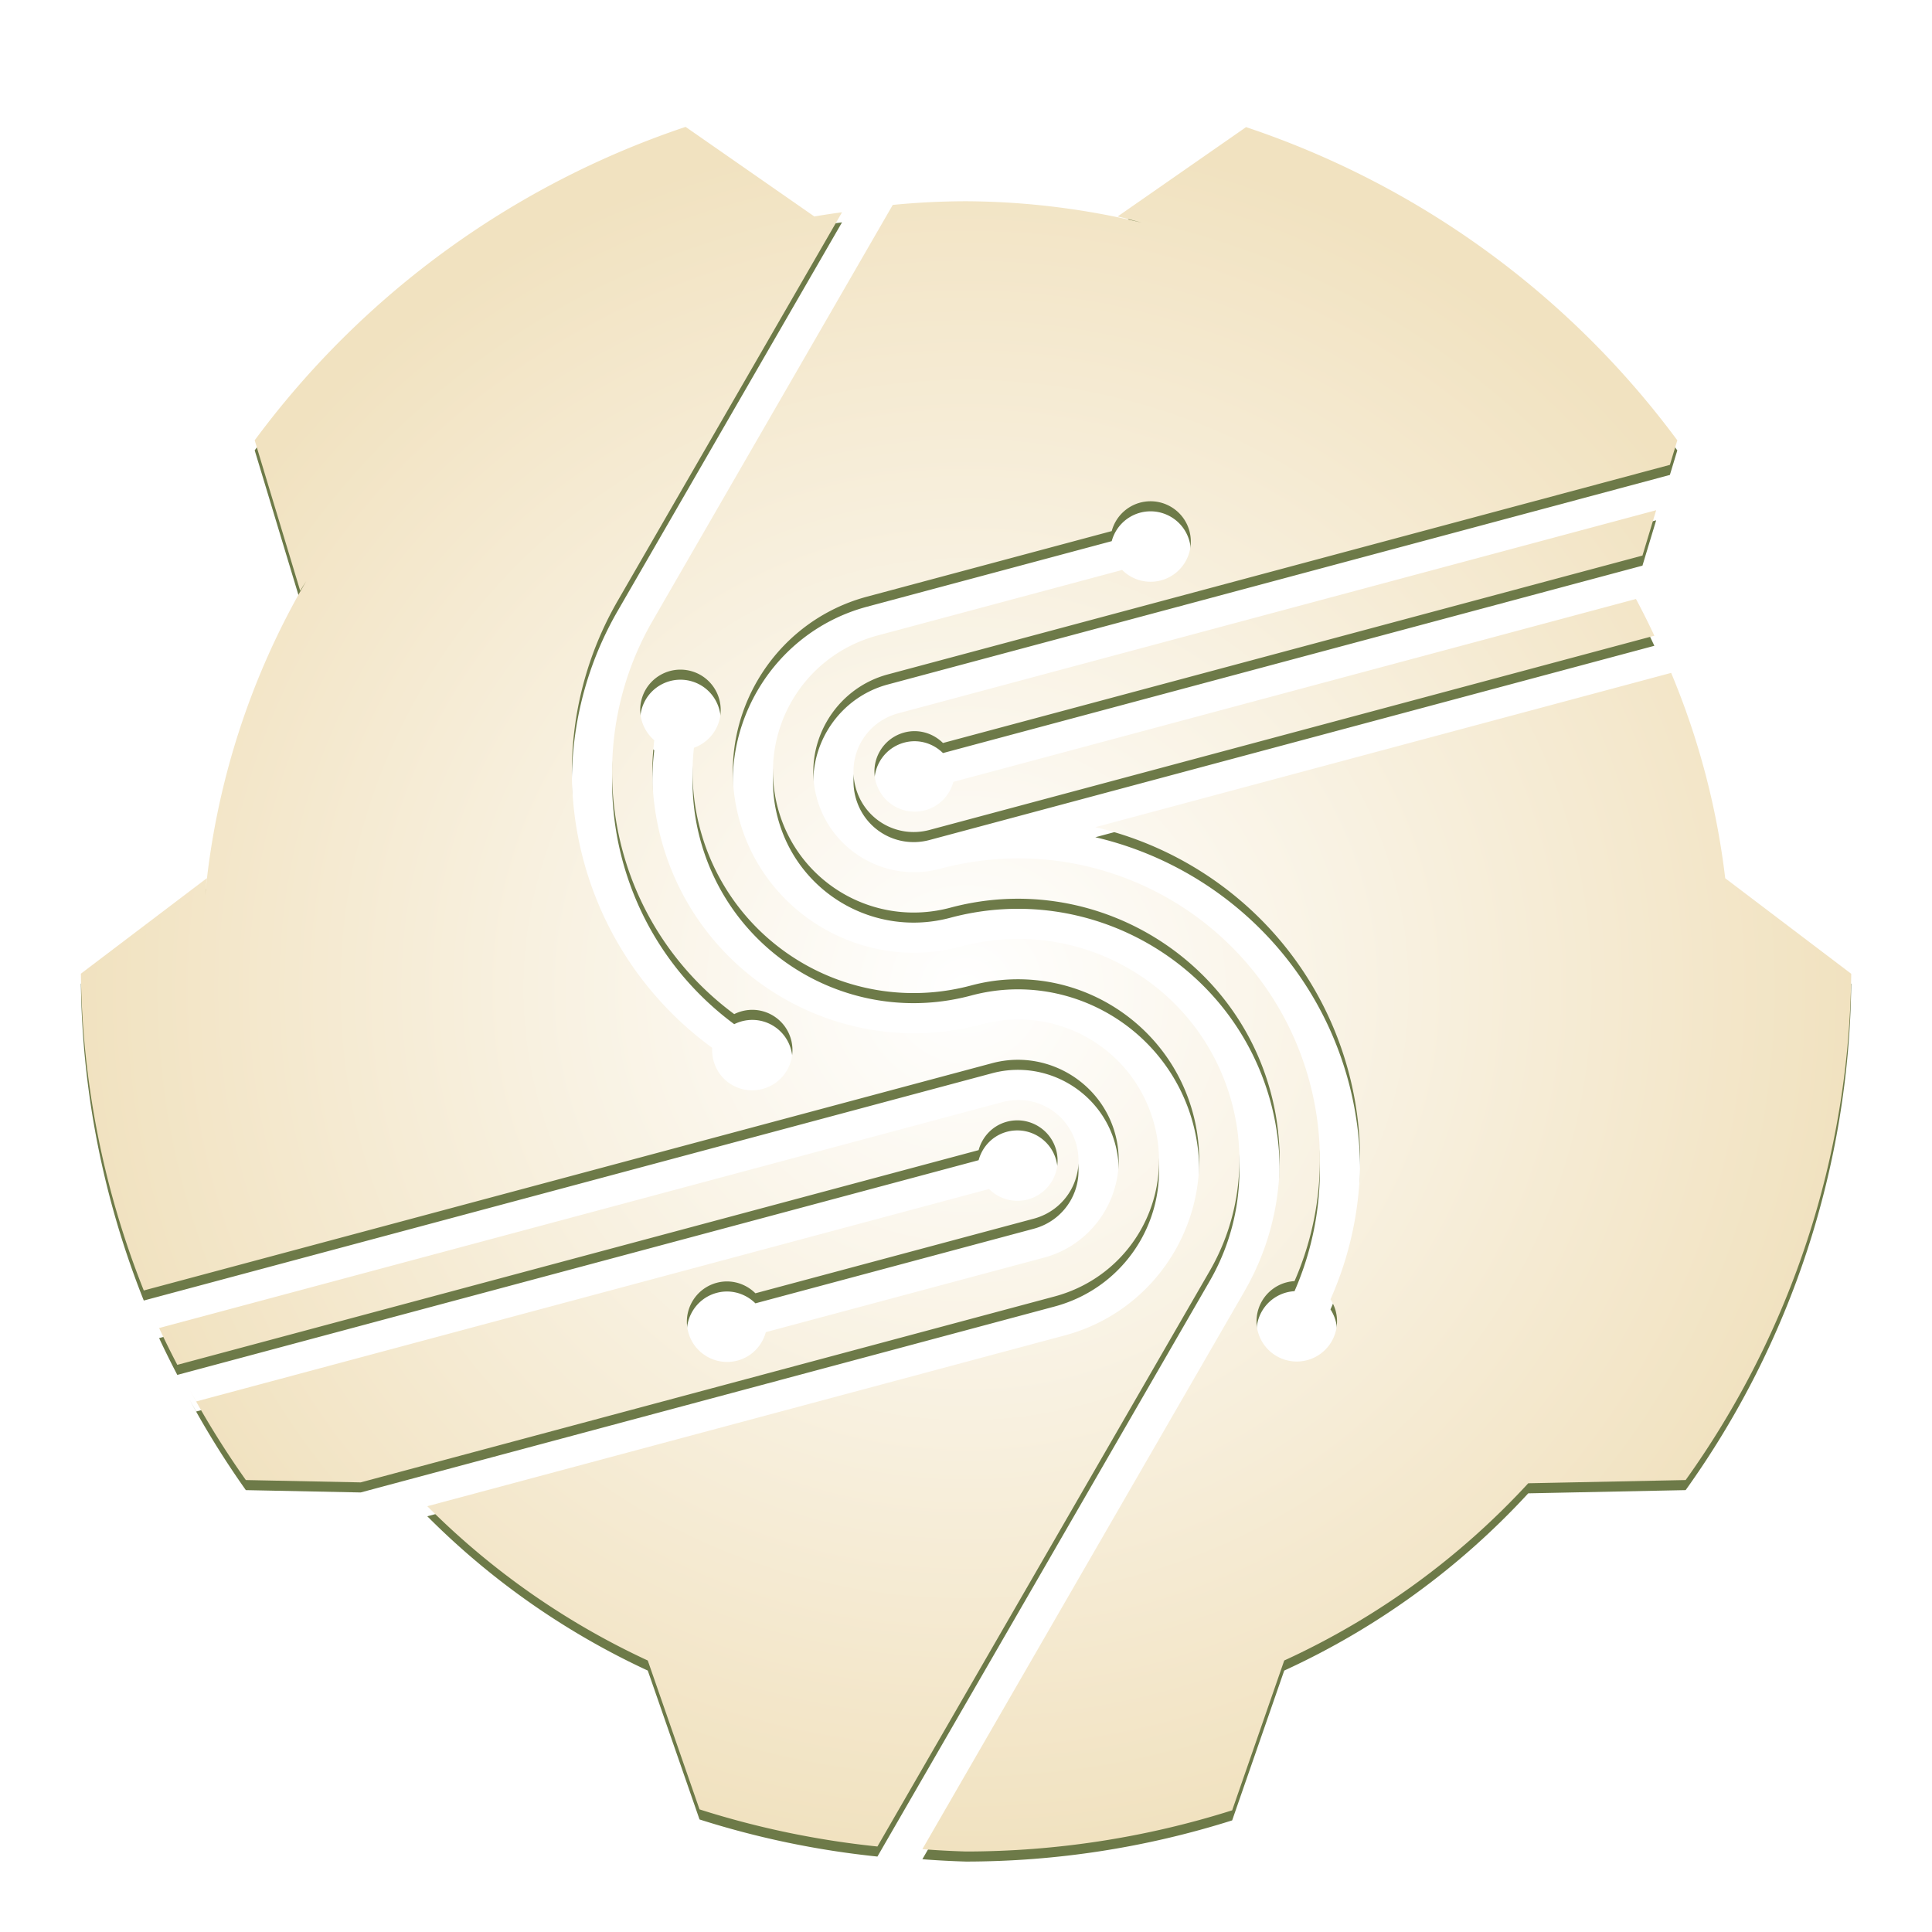<?xml version="1.0" encoding="UTF-8" standalone="no"?>
<svg
   xmlns:dc="http://purl.org/dc/elements/1.1/"
   xmlns:cc="http://creativecommons.org/ns#"
   xmlns:rdf="http://www.w3.org/1999/02/22-rdf-syntax-ns#"
   xmlns:svg="http://www.w3.org/2000/svg"
   xmlns="http://www.w3.org/2000/svg"
   xmlns:xlink="http://www.w3.org/1999/xlink"
   xmlns:sodipodi="http://sodipodi.sourceforge.net/DTD/sodipodi-0.dtd"
   xmlns:inkscape="http://www.inkscape.org/namespaces/inkscape"
   inkscape:export-ydpi="744"
   inkscape:export-xdpi="744"
   inkscape:export-filename="/Users/yunhaohu/Documents/OPTEQO/Stemania/STEAMANIA_logo_white.png"
   sodipodi:docname="hero_logo.svg"
   inkscape:version="1.0.1 (c497b03c, 2020-09-10)"
   id="svg883"
   version="1.1"
   viewBox="0 0 192 192"
   height="192"
   width="192">
  <sodipodi:namedview
     inkscape:snap-object-midpoints="true"
     showguides="false"
     inkscape:snap-midpoints="true"
     inkscape:object-nodes="true"
     inkscape:snap-grids="true"
     inkscape:snap-center="true"
     inkscape:window-maximized="0"
     inkscape:window-y="25"
     inkscape:window-x="0"
     inkscape:window-height="847"
     inkscape:window-width="1786"
     units="px"
     showgrid="true"
     inkscape:current-layer="layer2"
     inkscape:document-units="px"
     inkscape:cy="91.135135"
     inkscape:cx="88.216216"
     inkscape:zoom="3.0833333"
     inkscape:pageshadow="2"
     inkscape:pageopacity="0.0"
     borderopacity="1.0"
     bordercolor="#666666"
     pagecolor="#ffffff"
     id="base"
     inkscape:document-rotation="0">
    <inkscape:grid
       empspacing="4"
       id="grid885"
       type="xygrid" />
  </sodipodi:namedview>
  <defs
     id="defs877">
    <linearGradient
       id="linearGradient1182"
       inkscape:collect="always">
      <stop
         id="stop1178"
         offset="0"
         style="stop-color:#ffffff;stop-opacity:1" />
      <stop
         id="stop1180"
         offset="1"
         style="stop-color:#f1e2c0;stop-opacity:1" />
    </linearGradient>
    <marker
       inkscape:isstock="true"
       style="overflow:visible"
       id="marker9079"
       refX="0.0"
       refY="0.0"
       orient="auto"
       inkscape:stockid="DotS">
      <path
         transform="scale(0.2) translate(7.4, 1)"
         style="fill-rule:evenodd;stroke:#000000;stroke-width:1pt;stroke-opacity:1;fill:#000000;fill-opacity:1"
         d="M -2.5,-1.0 C -2.5,1.76 -4.74,4.0 -7.5,4.0 C -10.26,4.0 -12.5,1.76 -12.5,-1.0 C -12.5,-3.76 -10.26,-6.0 -7.5,-6.0 C -4.74,-6.0 -2.5,-3.76 -2.5,-1.0 z "
         id="path9077" />
    </marker>
    <marker
       inkscape:isstock="true"
       style="overflow:visible"
       id="marker8236"
       refX="0.0"
       refY="0.0"
       orient="auto"
       inkscape:stockid="DotS">
      <path
         transform="scale(0.2) translate(7.4, 1)"
         style="fill-rule:evenodd;stroke:#000000;stroke-width:1pt;stroke-opacity:1;fill:#000000;fill-opacity:1"
         d="M -2.5,-1.0 C -2.5,1.76 -4.74,4.0 -7.5,4.0 C -10.26,4.0 -12.5,1.76 -12.5,-1.0 C -12.5,-3.76 -10.26,-6.0 -7.5,-6.0 C -4.74,-6.0 -2.5,-3.76 -2.5,-1.0 z "
         id="path8234" />
    </marker>
    <marker
       inkscape:isstock="true"
       style="overflow:visible"
       id="marker8060"
       refX="0.0"
       refY="0.0"
       orient="auto"
       inkscape:stockid="DotS">
      <path
         transform="scale(0.2) translate(7.4, 1)"
         style="fill-rule:evenodd;stroke:#000000;stroke-width:1pt;stroke-opacity:1;fill:#000000;fill-opacity:1"
         d="M -2.5,-1.0 C -2.5,1.76 -4.74,4.0 -7.5,4.0 C -10.26,4.0 -12.5,1.76 -12.5,-1.0 C -12.5,-3.76 -10.26,-6.0 -7.5,-6.0 C -4.74,-6.0 -2.5,-3.76 -2.5,-1.0 z "
         id="path8058" />
    </marker>
    <marker
       inkscape:isstock="true"
       style="overflow:visible"
       id="marker7364"
       refX="0.0"
       refY="0.0"
       orient="auto"
       inkscape:stockid="DotS">
      <path
         transform="scale(0.2) translate(7.4, 1)"
         style="fill-rule:evenodd;stroke:#000000;stroke-width:1pt;stroke-opacity:1;fill:#000000;fill-opacity:1"
         d="M -2.5,-1.0 C -2.5,1.76 -4.74,4.0 -7.5,4.0 C -10.26,4.0 -12.5,1.76 -12.5,-1.0 C -12.5,-3.76 -10.26,-6.0 -7.5,-6.0 C -4.74,-6.0 -2.5,-3.76 -2.5,-1.0 z "
         id="path7362" />
    </marker>
    <marker
       inkscape:isstock="true"
       style="overflow:visible"
       id="marker7188"
       refX="0.0"
       refY="0.0"
       orient="auto"
       inkscape:stockid="DotS">
      <path
         transform="scale(0.2) translate(7.4, 1)"
         style="fill-rule:evenodd;stroke:#000000;stroke-width:1pt;stroke-opacity:1;fill:#000000;fill-opacity:1"
         d="M -2.5,-1.0 C -2.5,1.76 -4.74,4.0 -7.5,4.0 C -10.26,4.0 -12.5,1.76 -12.5,-1.0 C -12.5,-3.76 -10.26,-6.0 -7.5,-6.0 C -4.74,-6.0 -2.5,-3.76 -2.5,-1.0 z "
         id="path7186" />
    </marker>
    <marker
       inkscape:isstock="true"
       style="overflow:visible"
       id="marker6008"
       refX="0.0"
       refY="0.0"
       orient="auto"
       inkscape:stockid="DotS">
      <path
         transform="scale(0.2) translate(7.4, 1)"
         style="fill-rule:evenodd;stroke:#000000;stroke-width:1pt;stroke-opacity:1;fill:#000000;fill-opacity:1"
         d="M -2.5,-1.0 C -2.5,1.76 -4.74,4.0 -7.5,4.0 C -10.26,4.0 -12.5,1.76 -12.5,-1.0 C -12.5,-3.76 -10.26,-6.0 -7.5,-6.0 C -4.74,-6.0 -2.5,-3.76 -2.5,-1.0 z "
         id="path6006" />
    </marker>
    <marker
       inkscape:stockid="DotS"
       orient="auto"
       refY="0.0"
       refX="0.0"
       id="marker2341"
       style="overflow:visible"
       inkscape:isstock="true">
      <path
         id="path2339"
         d="M -2.5,-1.0 C -2.5,1.76 -4.74,4.0 -7.5,4.0 C -10.26,4.0 -12.5,1.76 -12.5,-1.0 C -12.5,-3.76 -10.26,-6.0 -7.5,-6.0 C -4.74,-6.0 -2.5,-3.76 -2.5,-1.0 z "
         style="fill-rule:evenodd;stroke:#000000;stroke-width:1pt;stroke-opacity:1;fill:#000000;fill-opacity:1"
         transform="scale(0.2) translate(7.4, 1)" />
    </marker>
    <marker
       inkscape:isstock="true"
       style="overflow:visible"
       id="marker1661"
       refX="0.0"
       refY="0.0"
       orient="auto"
       inkscape:stockid="DotS">
      <path
         transform="scale(0.2) translate(7.4, 1)"
         style="fill-rule:evenodd;stroke:#000000;stroke-width:1pt;stroke-opacity:1;fill:#000000;fill-opacity:1"
         d="M -2.5,-1.0 C -2.5,1.76 -4.74,4.0 -7.5,4.0 C -10.26,4.0 -12.5,1.76 -12.5,-1.0 C -12.5,-3.76 -10.26,-6.0 -7.5,-6.0 C -4.74,-6.0 -2.5,-3.76 -2.5,-1.0 z "
         id="path1659" />
    </marker>
    <marker
       inkscape:isstock="true"
       style="overflow:visible"
       id="marker1458"
       refX="0.0"
       refY="0.0"
       orient="auto"
       inkscape:stockid="DotS">
      <path
         transform="scale(0.2) translate(7.4, 1)"
         style="fill-rule:evenodd;stroke:#000000;stroke-width:1pt;stroke-opacity:1;fill:#000000;fill-opacity:1"
         d="M -2.5,-1.0 C -2.5,1.76 -4.74,4.0 -7.5,4.0 C -10.26,4.0 -12.5,1.76 -12.5,-1.0 C -12.5,-3.76 -10.26,-6.0 -7.5,-6.0 C -4.74,-6.0 -2.5,-3.76 -2.5,-1.0 z "
         id="path1456" />
    </marker>
    <marker
       inkscape:isstock="true"
       style="overflow:visible"
       id="marker1276"
       refX="0.0"
       refY="0.0"
       orient="auto"
       inkscape:stockid="DotS">
      <path
         transform="scale(0.2) translate(7.4, 1)"
         style="fill-rule:evenodd;stroke:#000000;stroke-width:1pt;stroke-opacity:1;fill:#000000;fill-opacity:1"
         d="M -2.5,-1.0 C -2.5,1.76 -4.74,4.0 -7.5,4.0 C -10.26,4.0 -12.5,1.76 -12.5,-1.0 C -12.5,-3.76 -10.26,-6.0 -7.5,-6.0 C -4.74,-6.0 -2.5,-3.76 -2.5,-1.0 z "
         id="path1080" />
    </marker>
    <marker
       inkscape:stockid="DotS"
       orient="auto"
       refY="0.0"
       refX="0.0"
       id="marker3244"
       style="overflow:visible"
       inkscape:isstock="true">
      <path
         id="path3242"
         d="M -2.5,-1.0 C -2.5,1.76 -4.74,4.0 -7.5,4.0 C -10.26,4.0 -12.5,1.76 -12.5,-1.0 C -12.5,-3.76 -10.26,-6.0 -7.5,-6.0 C -4.74,-6.0 -2.5,-3.76 -2.5,-1.0 z "
         style="fill-rule:evenodd;stroke:#000000;stroke-width:1pt;stroke-opacity:1;fill:#000000;fill-opacity:1"
         transform="scale(0.2) translate(7.4, 1)" />
    </marker>
    <marker
       inkscape:isstock="true"
       style="overflow:visible"
       id="marker1892"
       refX="0.0"
       refY="0.0"
       orient="auto"
       inkscape:stockid="DotS">
      <path
         transform="scale(0.2) translate(7.4, 1)"
         style="fill-rule:evenodd;stroke:#000000;stroke-width:1pt;stroke-opacity:1;fill:#000000;fill-opacity:1"
         d="M -2.5,-1.0 C -2.5,1.76 -4.74,4.0 -7.5,4.0 C -10.26,4.0 -12.5,1.76 -12.5,-1.0 C -12.5,-3.76 -10.26,-6.0 -7.5,-6.0 C -4.74,-6.0 -2.5,-3.76 -2.5,-1.0 z "
         id="path1890" />
    </marker>
    <marker
       inkscape:isstock="true"
       style="overflow:visible"
       id="marker1884"
       refX="0.0"
       refY="0.0"
       orient="auto"
       inkscape:stockid="DotS">
      <path
         transform="scale(0.2) translate(7.4, 1)"
         style="fill-rule:evenodd;stroke:#000000;stroke-width:1pt;stroke-opacity:1;fill:#000000;fill-opacity:1"
         d="M -2.5,-1.0 C -2.5,1.76 -4.74,4.0 -7.5,4.0 C -10.26,4.0 -12.5,1.76 -12.5,-1.0 C -12.5,-3.76 -10.26,-6.0 -7.5,-6.0 C -4.74,-6.0 -2.5,-3.76 -2.5,-1.0 z "
         id="path1882" />
    </marker>
    <marker
       inkscape:stockid="DotS"
       orient="auto"
       refY="0.0"
       refX="0.0"
       id="marker1869"
       style="overflow:visible"
       inkscape:isstock="true">
      <path
         id="path1867"
         d="M -2.5,-1.0 C -2.5,1.76 -4.74,4.0 -7.5,4.0 C -10.26,4.0 -12.5,1.76 -12.5,-1.0 C -12.5,-3.76 -10.26,-6.0 -7.5,-6.0 C -4.74,-6.0 -2.5,-3.76 -2.5,-1.0 z "
         style="fill-rule:evenodd;stroke:#000000;stroke-width:1pt;stroke-opacity:1;fill:#000000;fill-opacity:1"
         transform="scale(0.2) translate(7.4, 1)" />
    </marker>
    <marker
       inkscape:stockid="DotS"
       orient="auto"
       refY="0.0"
       refX="0.0"
       id="marker1865"
       style="overflow:visible"
       inkscape:isstock="true">
      <path
         id="path1863"
         d="M -2.5,-1.0 C -2.5,1.76 -4.74,4.0 -7.5,4.0 C -10.26,4.0 -12.5,1.76 -12.5,-1.0 C -12.5,-3.76 -10.26,-6.0 -7.5,-6.0 C -4.74,-6.0 -2.5,-3.76 -2.5,-1.0 z "
         style="fill-rule:evenodd;stroke:#000000;stroke-width:1pt;stroke-opacity:1;fill:#000000;fill-opacity:1"
         transform="scale(0.2) translate(7.4, 1)" />
    </marker>
    <marker
       inkscape:stockid="DotS"
       orient="auto"
       refY="0.0"
       refX="0.0"
       id="marker1861"
       style="overflow:visible"
       inkscape:isstock="true">
      <path
         id="path1859"
         d="M -2.5,-1.0 C -2.5,1.76 -4.74,4.0 -7.5,4.0 C -10.26,4.0 -12.5,1.76 -12.5,-1.0 C -12.5,-3.76 -10.26,-6.0 -7.5,-6.0 C -4.74,-6.0 -2.5,-3.76 -2.5,-1.0 z "
         style="fill-rule:evenodd;stroke:#000000;stroke-width:1pt;stroke-opacity:1;fill:#000000;fill-opacity:1"
         transform="scale(0.2) translate(7.4, 1)" />
    </marker>
    <marker
       inkscape:stockid="DotS"
       orient="auto"
       refY="0.0"
       refX="0.0"
       id="marker1857"
       style="overflow:visible"
       inkscape:isstock="true">
      <path
         id="path1855"
         d="M -2.5,-1.0 C -2.5,1.76 -4.74,4.0 -7.5,4.0 C -10.26,4.0 -12.5,1.76 -12.5,-1.0 C -12.5,-3.76 -10.26,-6.0 -7.5,-6.0 C -4.74,-6.0 -2.5,-3.76 -2.5,-1.0 z "
         style="fill-rule:evenodd;stroke:#000000;stroke-width:1pt;stroke-opacity:1;fill:#000000;fill-opacity:1"
         transform="scale(0.2) translate(7.4, 1)" />
    </marker>
    <marker
       inkscape:stockid="DotS"
       orient="auto"
       refY="0.0"
       refX="0.0"
       id="marker1850"
       style="overflow:visible"
       inkscape:isstock="true">
      <path
         id="path1848"
         d="M -2.5,-1.0 C -2.5,1.76 -4.74,4.0 -7.5,4.0 C -10.26,4.0 -12.5,1.76 -12.5,-1.0 C -12.5,-3.76 -10.26,-6.0 -7.5,-6.0 C -4.74,-6.0 -2.5,-3.76 -2.5,-1.0 z "
         style="fill-rule:evenodd;stroke:#000000;stroke-width:1pt;stroke-opacity:1;fill:#000000;fill-opacity:1"
         transform="scale(0.2) translate(7.4, 1)" />
    </marker>
    <marker
       inkscape:stockid="DotS"
       orient="auto"
       refY="0.0"
       refX="0.0"
       id="marker1846"
       style="overflow:visible"
       inkscape:isstock="true">
      <path
         id="path1844"
         d="M -2.5,-1.0 C -2.5,1.76 -4.74,4.0 -7.5,4.0 C -10.26,4.0 -12.5,1.76 -12.5,-1.0 C -12.5,-3.76 -10.26,-6.0 -7.5,-6.0 C -4.74,-6.0 -2.5,-3.76 -2.5,-1.0 z "
         style="fill-rule:evenodd;stroke:#000000;stroke-width:1pt;stroke-opacity:1;fill:#000000;fill-opacity:1"
         transform="scale(0.2) translate(7.4, 1)" />
    </marker>
    <marker
       inkscape:isstock="true"
       style="overflow:visible"
       id="marker1840"
       refX="0.0"
       refY="0.0"
       orient="auto"
       inkscape:stockid="DotS">
      <path
         transform="scale(0.2) translate(7.4, 1)"
         style="fill-rule:evenodd;stroke:#000000;stroke-width:1pt;stroke-opacity:1;fill:#000000;fill-opacity:1"
         d="M -2.5,-1.0 C -2.5,1.76 -4.74,4.0 -7.5,4.0 C -10.26,4.0 -12.5,1.76 -12.5,-1.0 C -12.5,-3.76 -10.26,-6.0 -7.5,-6.0 C -4.74,-6.0 -2.5,-3.76 -2.5,-1.0 z "
         id="path1838" />
    </marker>
    <marker
       inkscape:isstock="true"
       style="overflow:visible"
       id="marker1836"
       refX="0.0"
       refY="0.0"
       orient="auto"
       inkscape:stockid="DotS">
      <path
         transform="scale(0.2) translate(7.4, 1)"
         style="fill-rule:evenodd;stroke:#000000;stroke-width:1pt;stroke-opacity:1;fill:#000000;fill-opacity:1"
         d="M -2.5,-1.0 C -2.5,1.76 -4.74,4.0 -7.5,4.0 C -10.26,4.0 -12.5,1.76 -12.5,-1.0 C -12.5,-3.76 -10.26,-6.0 -7.5,-6.0 C -4.74,-6.0 -2.5,-3.76 -2.5,-1.0 z "
         id="path1834" />
    </marker>
    <marker
       inkscape:isstock="true"
       style="overflow:visible"
       id="marker1832"
       refX="0.0"
       refY="0.0"
       orient="auto"
       inkscape:stockid="DotS">
      <path
         transform="scale(0.2) translate(7.4, 1)"
         style="fill-rule:evenodd;stroke:#000000;stroke-width:1pt;stroke-opacity:1;fill:#000000;fill-opacity:1"
         d="M -2.5,-1.0 C -2.5,1.76 -4.74,4.0 -7.5,4.0 C -10.26,4.0 -12.5,1.76 -12.5,-1.0 C -12.5,-3.76 -10.26,-6.0 -7.5,-6.0 C -4.74,-6.0 -2.5,-3.76 -2.5,-1.0 z "
         id="path1830" />
    </marker>
    <marker
       inkscape:isstock="true"
       style="overflow:visible"
       id="marker1828"
       refX="0.0"
       refY="0.0"
       orient="auto"
       inkscape:stockid="DotS">
      <path
         transform="scale(0.2) translate(7.4, 1)"
         style="fill-rule:evenodd;stroke:#000000;stroke-width:1pt;stroke-opacity:1;fill:#000000;fill-opacity:1"
         d="M -2.5,-1.0 C -2.5,1.76 -4.74,4.0 -7.5,4.0 C -10.26,4.0 -12.5,1.76 -12.5,-1.0 C -12.5,-3.76 -10.26,-6.0 -7.5,-6.0 C -4.74,-6.0 -2.5,-3.76 -2.5,-1.0 z "
         id="path1826" />
    </marker>
    <marker
       inkscape:isstock="true"
       style="overflow:visible"
       id="marker1824"
       refX="0.0"
       refY="0.0"
       orient="auto"
       inkscape:stockid="DotS">
      <path
         transform="scale(0.2) translate(7.4, 1)"
         style="fill-rule:evenodd;stroke:#000000;stroke-width:1pt;stroke-opacity:1;fill:#000000;fill-opacity:1"
         d="M -2.5,-1.0 C -2.5,1.76 -4.74,4.0 -7.5,4.0 C -10.26,4.0 -12.5,1.76 -12.5,-1.0 C -12.5,-3.76 -10.26,-6.0 -7.5,-6.0 C -4.74,-6.0 -2.5,-3.76 -2.5,-1.0 z "
         id="path1822" />
    </marker>
    <marker
       inkscape:isstock="true"
       style="overflow:visible"
       id="marker1820"
       refX="0.0"
       refY="0.0"
       orient="auto"
       inkscape:stockid="DotS">
      <path
         transform="scale(0.2) translate(7.4, 1)"
         style="fill-rule:evenodd;stroke:#000000;stroke-width:1pt;stroke-opacity:1;fill:#000000;fill-opacity:1"
         d="M -2.5,-1.0 C -2.5,1.76 -4.74,4.0 -7.5,4.0 C -10.26,4.0 -12.5,1.76 -12.5,-1.0 C -12.5,-3.76 -10.26,-6.0 -7.5,-6.0 C -4.74,-6.0 -2.5,-3.76 -2.5,-1.0 z "
         id="path1818" />
    </marker>
    <marker
       inkscape:isstock="true"
       style="overflow:visible"
       id="marker1812"
       refX="0.0"
       refY="0.0"
       orient="auto"
       inkscape:stockid="DotS">
      <path
         transform="scale(0.2) translate(7.4, 1)"
         style="fill-rule:evenodd;stroke:#000000;stroke-width:1pt;stroke-opacity:1;fill:#000000;fill-opacity:1"
         d="M -2.5,-1.0 C -2.5,1.76 -4.74,4.0 -7.5,4.0 C -10.26,4.0 -12.5,1.76 -12.5,-1.0 C -12.5,-3.76 -10.26,-6.0 -7.5,-6.0 C -4.74,-6.0 -2.5,-3.76 -2.5,-1.0 z "
         id="path1810" />
    </marker>
    <marker
       inkscape:isstock="true"
       style="overflow:visible"
       id="marker1808"
       refX="0.0"
       refY="0.0"
       orient="auto"
       inkscape:stockid="DotS">
      <path
         transform="scale(0.2) translate(7.4, 1)"
         style="fill-rule:evenodd;stroke:#000000;stroke-width:1pt;stroke-opacity:1;fill:#000000;fill-opacity:1"
         d="M -2.5,-1.0 C -2.5,1.76 -4.74,4.0 -7.5,4.0 C -10.26,4.0 -12.5,1.76 -12.5,-1.0 C -12.5,-3.76 -10.26,-6.0 -7.5,-6.0 C -4.74,-6.0 -2.5,-3.76 -2.5,-1.0 z "
         id="path1806" />
    </marker>
    <marker
       inkscape:isstock="true"
       style="overflow:visible"
       id="marker1804"
       refX="0.0"
       refY="0.0"
       orient="auto"
       inkscape:stockid="DotS">
      <path
         transform="scale(0.2) translate(7.4, 1)"
         style="fill-rule:evenodd;stroke:#000000;stroke-width:1pt;stroke-opacity:1;fill:#000000;fill-opacity:1"
         d="M -2.5,-1.0 C -2.5,1.76 -4.74,4.0 -7.5,4.0 C -10.26,4.0 -12.5,1.76 -12.5,-1.0 C -12.5,-3.76 -10.26,-6.0 -7.5,-6.0 C -4.74,-6.0 -2.5,-3.76 -2.5,-1.0 z "
         id="path1802" />
    </marker>
    <marker
       inkscape:isstock="true"
       style="overflow:visible"
       id="marker1800"
       refX="0.0"
       refY="0.0"
       orient="auto"
       inkscape:stockid="DotS">
      <path
         transform="scale(0.2) translate(7.4, 1)"
         style="fill-rule:evenodd;stroke:#000000;stroke-width:1pt;stroke-opacity:1;fill:#000000;fill-opacity:1"
         d="M -2.5,-1.0 C -2.5,1.76 -4.74,4.0 -7.5,4.0 C -10.26,4.0 -12.5,1.76 -12.5,-1.0 C -12.5,-3.76 -10.26,-6.0 -7.5,-6.0 C -4.74,-6.0 -2.5,-3.76 -2.5,-1.0 z "
         id="path1798" />
    </marker>
    <marker
       inkscape:isstock="true"
       style="overflow:visible"
       id="marker1796"
       refX="0.0"
       refY="0.0"
       orient="auto"
       inkscape:stockid="DotS">
      <path
         transform="scale(0.2) translate(7.4, 1)"
         style="fill-rule:evenodd;stroke:#000000;stroke-width:1pt;stroke-opacity:1;fill:#000000;fill-opacity:1"
         d="M -2.5,-1.0 C -2.5,1.76 -4.74,4.0 -7.5,4.0 C -10.26,4.0 -12.5,1.76 -12.5,-1.0 C -12.5,-3.76 -10.26,-6.0 -7.5,-6.0 C -4.74,-6.0 -2.5,-3.76 -2.5,-1.0 z "
         id="path1794" />
    </marker>
    <marker
       inkscape:isstock="true"
       style="overflow:visible"
       id="marker1792"
       refX="0.0"
       refY="0.0"
       orient="auto"
       inkscape:stockid="DotS">
      <path
         transform="scale(0.2) translate(7.4, 1)"
         style="fill-rule:evenodd;stroke:#000000;stroke-width:1pt;stroke-opacity:1;fill:#000000;fill-opacity:1"
         d="M -2.5,-1.0 C -2.5,1.76 -4.74,4.0 -7.5,4.0 C -10.26,4.0 -12.5,1.76 -12.5,-1.0 C -12.5,-3.76 -10.26,-6.0 -7.5,-6.0 C -4.74,-6.0 -2.5,-3.76 -2.5,-1.0 z "
         id="path1790" />
    </marker>
    <marker
       inkscape:stockid="DotS"
       orient="auto"
       refY="0.0"
       refX="0.0"
       id="marker1784"
       style="overflow:visible"
       inkscape:isstock="true">
      <path
         id="path1782"
         d="M -2.5,-1.0 C -2.5,1.76 -4.74,4.0 -7.5,4.0 C -10.26,4.0 -12.5,1.76 -12.5,-1.0 C -12.5,-3.76 -10.26,-6.0 -7.5,-6.0 C -4.74,-6.0 -2.5,-3.76 -2.5,-1.0 z "
         style="fill-rule:evenodd;stroke:#000000;stroke-width:1pt;stroke-opacity:1;fill:#000000;fill-opacity:1"
         transform="scale(0.2) translate(7.4, 1)" />
    </marker>
    <marker
       inkscape:stockid="DotS"
       orient="auto"
       refY="0.0"
       refX="0.0"
       id="marker1780"
       style="overflow:visible"
       inkscape:isstock="true">
      <path
         id="path1778"
         d="M -2.5,-1.0 C -2.5,1.76 -4.74,4.0 -7.5,4.0 C -10.26,4.0 -12.5,1.76 -12.5,-1.0 C -12.5,-3.76 -10.26,-6.0 -7.5,-6.0 C -4.74,-6.0 -2.5,-3.76 -2.5,-1.0 z "
         style="fill-rule:evenodd;stroke:#000000;stroke-width:1pt;stroke-opacity:1;fill:#000000;fill-opacity:1"
         transform="scale(0.2) translate(7.4, 1)" />
    </marker>
    <marker
       style="overflow:visible"
       id="DistanceEnd"
       refX="0.0"
       refY="0.0"
       orient="auto"
       inkscape:stockid="DistanceEnd"
       inkscape:isstock="true">
      <g
         id="g2301"
         style="stroke:#000000;stroke-opacity:1;fill:#000000;fill-opacity:1">
        <path
           style="fill:#000000;stroke:#000000;stroke-width:1.15;stroke-linecap:square;stroke-opacity:1;fill-opacity:1"
           d="M 0,0 L -2,0"
           id="path2316" />
        <path
           style="fill:#000000;fill-rule:evenodd;stroke:#000000;stroke-opacity:1;fill-opacity:1"
           d="M 0,0 L -13,4 L -9,0 -13,-4 L 0,0 z "
           id="path2312" />
        <path
           style="fill:#000000;stroke:#000000;stroke-width:1;stroke-linecap:square;stroke-opacity:1;fill-opacity:1"
           d="M 0,-4 L 0,40"
           id="path2314" />
      </g>
    </marker>
    <marker
       inkscape:stockid="DotL"
       orient="auto"
       refY="0.0"
       refX="0.0"
       id="DotL"
       style="overflow:visible"
       inkscape:isstock="true">
      <path
         id="path1568"
         d="M -2.5,-1.0 C -2.5,1.76 -4.74,4.0 -7.5,4.0 C -10.26,4.0 -12.5,1.76 -12.5,-1.0 C -12.5,-3.76 -10.26,-6.0 -7.5,-6.0 C -4.74,-6.0 -2.5,-3.76 -2.5,-1.0 z "
         style="fill-rule:evenodd;stroke:#000000;stroke-width:1pt;stroke-opacity:1;fill:#000000;fill-opacity:1"
         transform="scale(0.8) translate(7.4, 1)" />
    </marker>
    <linearGradient
       id="linearGradient5078"
       inkscape:collect="always">
      <stop
         id="stop5074"
         offset="0"
         style="stop-color:#ef5350;stop-opacity:1" />
      <stop
         style="stop-color:#ff9800;stop-opacity:1"
         offset="0.25"
         id="stop5084" />
      <stop
         style="stop-color:#ffc107;stop-opacity:1"
         offset="0.5"
         id="stop5082" />
      <stop
         id="stop5086"
         offset="0.75"
         style="stop-color:#ff9800;stop-opacity:1" />
      <stop
         id="stop5076"
         offset="1"
         style="stop-color:#ef5350;stop-opacity:1" />
    </linearGradient>
    <linearGradient
       id="linearGradient954"
       inkscape:collect="always">
      <stop
         id="stop950"
         offset="0"
         style="stop-color:#000000;stop-opacity:0" />
      <stop
         id="stop952"
         offset="1"
         style="stop-color:#000000;stop-opacity:0.2" />
    </linearGradient>
    <linearGradient
       id="linearGradient4919"
       inkscape:collect="always">
      <stop
         id="stop4915"
         offset="0"
         style="stop-color:#efebe9;stop-opacity:1" />
      <stop
         id="stop4917"
         offset="1"
         style="stop-color:#ffffff;stop-opacity:1" />
    </linearGradient>
    <linearGradient
       id="linearGradient4884"
       inkscape:collect="always">
      <stop
         id="stop4880"
         offset="0"
         style="stop-color:#ff6a00;stop-opacity:1;" />
      <stop
         id="stop4882"
         offset="1"
         style="stop-color:#ffd54f;stop-opacity:1" />
    </linearGradient>
    <linearGradient
       y2="0"
       x2="0"
       y1="192"
       x1="192"
       gradientUnits="userSpaceOnUse"
       id="linearGradient4888"
       xlink:href="#linearGradient4884"
       inkscape:collect="always" />
    <linearGradient
       gradientUnits="userSpaceOnUse"
       y2="132"
       x2="96"
       y1="36"
       x1="96"
       id="linearGradient4921"
       xlink:href="#linearGradient4919"
       inkscape:collect="always" />
    <linearGradient
       y2="132"
       x2="96"
       y1="36"
       x1="96"
       gradientUnits="userSpaceOnUse"
       id="linearGradient4924"
       xlink:href="#linearGradient4919"
       inkscape:collect="always" />
    <linearGradient
       gradientUnits="userSpaceOnUse"
       y2="8"
       x2="96"
       y1="68"
       x1="96"
       id="linearGradient956"
       xlink:href="#linearGradient954"
       inkscape:collect="always" />
    <linearGradient
       gradientUnits="userSpaceOnUse"
       y2="128"
       x2="124"
       y1="56"
       x1="68"
       id="linearGradient5080"
       xlink:href="#linearGradient5078"
       inkscape:collect="always" />
    <filter
       inkscape:collect="always"
       style="color-interpolation-filters:sRGB"
       id="filter1210"
       x="-0.068"
       width="1.136"
       y="-0.07"
       height="1.14">
      <feGaussianBlur
         inkscape:collect="always"
         stdDeviation="5.001"
         id="feGaussianBlur1212" />
    </filter>
    <radialGradient
       inkscape:collect="always"
       xlink:href="#linearGradient1182"
       id="radialGradient1214"
       cx="96.006"
       cy="98.305"
       fx="96.006"
       fy="98.305"
       r="87.967"
       gradientTransform="matrix(1,0,0,0.974,0,2.538)"
       gradientUnits="userSpaceOnUse" />
  </defs>
  <g
     style="display:none"
     transform="translate(0,-246.2)"
     id="layer1"
     inkscape:groupmode="layer"
     inkscape:label="REF"
     sodipodi:insensitive="true">
    <path
       inkscape:transform-center-y="15.27864"
       d="M 96,256 58.382,147.777 -56.169,145.443 35.132,76.223 1.954,-33.443 96,32 190.046,-33.443 156.868,76.223 l 91.301,69.22 -114.551,2.334 z"
       inkscape:randomized="0"
       inkscape:rounded="0"
       inkscape:flatsided="false"
       sodipodi:arg2="2.1991149"
       sodipodi:arg1="1.5707963"
       sodipodi:r2="64"
       sodipodi:r1="160"
       sodipodi:cy="96"
       sodipodi:cx="96"
       sodipodi:sides="5"
       id="path12572"
       style="display:inline;opacity:1;fill:none;fill-opacity:1;stroke:#ff0000;stroke-width:0.2;stroke-miterlimit:4;stroke-dasharray:none;stroke-opacity:1"
       sodipodi:type="star"
       transform="translate(0,246.2)" />
    <circle
       r="88"
       cy="342.2"
       cx="96"
       id="path906"
       style="opacity:0.832;fill:none;fill-opacity:1;stroke:#000000;stroke-width:0.2;stroke-miterlimit:4;stroke-dasharray:none;stroke-opacity:1" />
    <rect
       ry="12"
       rx="10.105"
       y="254.2"
       x="32"
       height="176"
       width="128"
       id="rect822"
       style="opacity:0.832;fill:none;fill-opacity:1;stroke:#000000;stroke-width:0.2;stroke-miterlimit:4;stroke-dasharray:none;stroke-opacity:1" />
    <rect
       transform="rotate(-90)"
       style="opacity:1;fill:none;fill-opacity:1;stroke:#000000;stroke-width:0.2;stroke-miterlimit:4;stroke-dasharray:none;stroke-opacity:1"
       id="rect826"
       width="128"
       height="176"
       x="-406.2"
       y="8"
       rx="10.105"
       ry="12" />
    <rect
       ry="10.364"
       rx="12"
       y="20"
       x="-418.2"
       height="152"
       width="152"
       id="rect828"
       style="opacity:0.832;fill:none;fill-opacity:1;stroke:#000000;stroke-width:0.2;stroke-miterlimit:4;stroke-dasharray:none;stroke-opacity:1"
       transform="rotate(-90)" />
    <circle
       r="39.997"
       cy="342.2"
       cx="96"
       id="path4519"
       style="opacity:0.832;fill:none;fill-opacity:1;stroke:#000000;stroke-width:0.205;stroke-miterlimit:4;stroke-dasharray:none;stroke-opacity:1" />
    <path
       inkscape:connector-curvature="0"
       id="path4521"
       d="M -0.029,246.171 192.029,438.229"
       style="fill:none;stroke:#000000;stroke-width:0.2;stroke-linecap:butt;stroke-linejoin:miter;stroke-miterlimit:4;stroke-dasharray:none;stroke-opacity:1" />
    <path
       style="fill:none;stroke:#000000;stroke-width:0.2;stroke-linecap:butt;stroke-linejoin:miter;stroke-miterlimit:4;stroke-dasharray:none;stroke-opacity:1"
       d="M -0.029,438.229 192.029,246.171"
       id="path4523"
       inkscape:connector-curvature="0" />
    <path
       inkscape:connector-curvature="0"
       id="path4525"
       d="m 96,246.2 v 192"
       style="fill:none;stroke:#000000;stroke-width:0.2;stroke-linecap:butt;stroke-linejoin:miter;stroke-miterlimit:4;stroke-dasharray:none;stroke-opacity:1" />
    <path
       style="fill:none;stroke:#000000;stroke-width:0.2;stroke-linecap:butt;stroke-linejoin:miter;stroke-miterlimit:4;stroke-dasharray:none;stroke-opacity:1"
       d="M 192,342.2 H -5.9399406e-7"
       id="path4527"
       inkscape:connector-curvature="0" />
    <path
       style="fill:none;stroke:#000000;stroke-width:0.2;stroke-linecap:butt;stroke-linejoin:miter;stroke-miterlimit:4;stroke-dasharray:none;stroke-opacity:1"
       d="m 68,246.2 v 192"
       id="path4529"
       inkscape:connector-curvature="0" />
    <path
       style="fill:none;stroke:#000000;stroke-width:0.2;stroke-linecap:butt;stroke-linejoin:miter;stroke-miterlimit:4;stroke-dasharray:none;stroke-opacity:1"
       d="m 124,246.2 v 192"
       id="path4531"
       inkscape:connector-curvature="0" />
    <path
       inkscape:connector-curvature="0"
       id="path4533"
       d="M 192,314.2 H -5.9399406e-7"
       style="fill:none;stroke:#000000;stroke-width:0.2;stroke-linecap:butt;stroke-linejoin:miter;stroke-miterlimit:4;stroke-dasharray:none;stroke-opacity:1" />
    <path
       inkscape:connector-curvature="0"
       id="path4535"
       d="M 192,370.2 H -5.9399406e-7"
       style="fill:none;stroke:#000000;stroke-width:0.2;stroke-linecap:butt;stroke-linejoin:miter;stroke-miterlimit:4;stroke-dasharray:none;stroke-opacity:1" />
    <path
       style="opacity:1;fill:none;fill-opacity:1;stroke:#ff0000;stroke-width:0.281;stroke-miterlimit:4;stroke-dasharray:none;stroke-opacity:1"
       d="M 96,20 A 76,76 0 0 0 20,96 76,76 0 0 0 96,172 76,76 0 0 0 172,96 76,76 0 0 0 96,20 Z"
       transform="translate(0,246.2)"
       id="path11518"
       inkscape:connector-curvature="0" />
    <path
       style="opacity:1;fill:none;fill-opacity:1;stroke:#ff0000;stroke-width:0.2;stroke-miterlimit:4;stroke-dasharray:none;stroke-opacity:1"
       d="M 96,32 A 64,64 0 0 1 160,96 64,64 0 0 1 96,160 64,64 0 0 1 32,96 64,64 0 0 1 96,32 Z"
       id="circle11481"
       transform="translate(0,246.2)"
       inkscape:connector-curvature="0" />
    <path
       id="path12536"
       d="M 113.984,9.961 71.973,51.973 C 65.595,58.343 62.008,66.986 62,76 c 0,8.069 2.826,15.494 7.531,21.328 -0.453,1.387 -0.145,2.969 0.957,4.07 1.561,1.561 4.095,1.561 5.656,0 1.561,-1.561 1.561,-4.095 0,-5.656 C 75.158,94.756 73.786,94.397 72.514,94.656 68.438,89.535 66,83.064 66,76 66.007,68.046 69.173,60.421 74.801,54.801 L 118.604,10.998 A 88,88 0 0 0 113.984,9.961 Z M 124.635,56 c -1.427,0.002 -2.745,0.764 -3.459,2 H 96 c -9.917,0 -18,8.083 -18,18 0,9.917 8.083,18 18,18 12.174,-7e-6 22,9.826 22,22 a 22,22 0 0 1 -6.453,15.547 l -46.713,46.713 a 88,88 0 0 0 4.246,1.41 L 114.375,134.375 114.373,134.373 A 26,26 0 0 0 122,116 c 1e-5,-14.336 -11.664,-26 -26,-26 -7.756,0 -14,-6.244 -14,-14 0,-7.756 6.244,-14 14,-14 h 25.176 c 0.714,1.236 2.032,1.998 3.459,2 2.209,0 4,-1.791 4,-4 0,-2.209 -1.791,-4 -4,-4 z m -49.732,4.08 c -1.281,0.089 -2.496,0.794 -3.188,1.988 -0.794,1.372 -0.668,3.014 0.166,4.244 C 70.675,69.309 70,72.578 70,76 c 0,14.336 11.664,26 26,26 7.756,0 14,6.244 14,14 0,7.756 -6.244,14 -14,14 H 14.85 A 88,88 0 0 0 16.75,134 H 96 c 9.917,0 18,-8.083 18,-18 0,-9.917 -8.083,-18 -18,-18 -12.174,0 -22,-9.826 -22,-22 0,-2.809 0.536,-5.481 1.494,-7.945 1.265,-0.102 2.461,-0.8 3.145,-1.98 1.106,-1.911 0.452,-4.359 -1.459,-5.465 -0.717,-0.415 -1.509,-0.583 -2.277,-0.529 z M 96,66 c -5.499,0 -10,4.501 -10,10 0,5.499 4.501,10 10,10 16.592,0 30,13.408 30,30 -0.006,6.831 -2.346,13.415 -6.57,18.699 a 4,4 0 0 0 -0.816,-0.086 4,4 0 0 0 -4,4 4,4 0 0 0 4,4 4,4 0 0 0 4,-4 4,4 0 0 0 -0.201,-1.238 C 127.29,131.356 129.993,123.819 130,116 130,103.023 122.697,91.729 111.986,86 h 71.391 a 88,88 0 0 0 -0.605,-4 H 96 c -3.337,0 -6,-2.663 -6,-6 0,-3.337 2.663,-6 6,-6 h 28.635 55.438 a 88,88 0 0 0 -1.461,-4 h -53.977 z m 0.08,6 c -2.208,0 -4,1.792 -4,4 0,2.208 1.792,4 4,4 1.476,0 2.752,-0.809 3.445,-2 h 82.588 a 88,88 0 0 0 -1.02,-4 H 99.525 C 98.832,72.809 97.556,72 96.08,72 Z M 8.623,106 a 88,88 0 0 0 0.605,4 H 96 c 3.337,0 6,2.663 6,6 0,3.337 -2.663,6 -6,6 H 67.365 c -0.693,-1.191 -1.969,-2 -3.445,-2 -2.208,0 -4,1.792 -4,4 0,2.208 1.792,4 4,4 1.476,0 2.752,-0.809 3.445,-2 H 96 c 5.499,0 10,-4.501 10,-10 0,-5.499 -4.501,-10 -10,-10 z m 87.297,6 c -1.476,0 -2.752,0.809 -3.445,2 H 9.887 a 88,88 0 0 0 1.02,4 h 81.568 c 0.693,1.191 1.969,2 3.445,2 2.208,0 4,-1.792 4,-4 0,-2.208 -1.792,-4 -4,-4 z"
       style="color:#000000;font-style:normal;font-variant:normal;font-weight:normal;font-stretch:normal;font-size:medium;line-height:normal;font-family:sans-serif;font-variant-ligatures:normal;font-variant-position:normal;font-variant-caps:normal;font-variant-numeric:normal;font-variant-alternates:normal;font-feature-settings:normal;text-indent:0;text-align:start;text-decoration:none;text-decoration-line:none;text-decoration-style:solid;text-decoration-color:#000000;letter-spacing:normal;word-spacing:normal;text-transform:none;writing-mode:lr-tb;direction:ltr;text-orientation:mixed;dominant-baseline:auto;baseline-shift:baseline;text-anchor:start;white-space:normal;shape-padding:0;clip-rule:nonzero;display:inline;overflow:visible;visibility:visible;opacity:1;isolation:auto;mix-blend-mode:normal;color-interpolation:sRGB;color-interpolation-filters:linearRGB;solid-color:#000000;solid-opacity:1;vector-effect:none;fill:#ff0000;fill-opacity:1;fill-rule:nonzero;stroke:none;stroke-width:4;stroke-linecap:butt;stroke-linejoin:miter;stroke-miterlimit:4;stroke-dasharray:none;stroke-dashoffset:0;stroke-opacity:1;color-rendering:auto;image-rendering:auto;shape-rendering:auto;text-rendering:auto;enable-background:accumulate"
       transform="translate(0,246.2)"
       inkscape:connector-curvature="0" />
  </g>
  <g
     style="display:inline"
     inkscape:label="ICON"
     id="layer2"
     inkscape:groupmode="layer">
    <path
       style="opacity:1;fill:#6d7a48;fill-opacity:1;stroke:none;stroke-width:0.2;stroke-miterlimit:4;stroke-dasharray:none;stroke-opacity:1;filter:url(#filter1210)"
       d="M 68.135,13.61 A 88,88 0 0 0 25.311,44.756 l 4.521,14.947 a 76,76 0 0 1 0.602,-0.951 76,76 0 0 0 -10.043,31.207 76,76 0 0 1 0.16,-1.682 L 8.039,97.764 A 88,88 0 0 0 14.289,129.246 l 84.299,-22.586 c 0.996,-0.267 1.999,-0.373 2.98,-0.332 4.254,0.176 8.111,3.087 9.268,7.402 1.423,5.312 -1.76,10.825 -7.072,12.248 l -27.658,7.41 c -0.361,1.329 -1.385,2.442 -2.811,2.824 -2.133,0.571 -4.327,-0.695 -4.898,-2.828 -0.571,-2.133 0.695,-4.329 2.828,-4.9 1.426,-0.382 2.868,0.07 3.846,1.041 l 27.658,-7.412 c 3.224,-0.864 5.108,-4.124 4.244,-7.348 -0.864,-3.224 -4.126,-5.106 -7.35,-4.242 L 15.812,132.979 a 88,88 0 0 0 1.809,3.658 l 79.633,-21.338 c 0.361,-1.329 1.385,-2.442 2.811,-2.824 0.267,-0.071 0.534,-0.113 0.799,-0.129 1.857,-0.111 3.6,1.093 4.1,2.959 0.571,2.133 -0.695,4.327 -2.828,4.898 -1.426,0.382 -2.868,-0.07 -3.846,-1.041 L 19.5,140.274 a 88,88 0 0 1 -0.67,-1.193 88,88 0 0 0 5.602,9.006 l 11.412,0.232 68.957,-18.477 c 7.491,-2.007 11.906,-9.655 9.898,-17.146 -2.007,-7.491 -9.655,-11.908 -17.146,-9.9 -13.847,3.71 -28.133,-4.538 -31.844,-18.385 -0.886,-3.305 -1.079,-6.637 -0.689,-9.844 -1.124,-0.973 -1.671,-2.526 -1.26,-4.057 0.358,-1.333 1.35,-2.328 2.564,-2.746 0.364,-0.125 0.749,-0.198 1.143,-0.213 0.393,-0.015 0.796,0.027 1.195,0.135 2.132,0.573 3.396,2.77 2.822,4.902 -0.354,1.318 -1.328,2.3 -2.523,2.727 -0.288,2.628 -0.114,5.347 0.613,8.061 3.151,11.759 15.184,18.707 26.943,15.557 9.58,-2.567 19.478,3.149 22.045,12.729 2.567,9.58 -3.147,19.478 -12.727,22.045 L 42.465,150.686 A 76,76 0 0 0 64.375,166.02 l 5.143,14.795 a 88,88 0 0 0 17.68,3.688 L 120.217,127.313 a 22,22 0 0 0 2.209,-16.688 C 119.275,98.866 107.242,91.918 95.482,95.069 85.903,97.636 76.004,91.92 73.438,82.34 70.871,72.761 76.585,62.862 86.164,60.295 l 24.318,-6.516 c 0.369,-1.379 1.446,-2.457 2.824,-2.828 0.267,-0.071 0.534,-0.113 0.799,-0.129 1.857,-0.111 3.599,1.09 4.1,2.957 0.572,2.134 -0.694,4.329 -2.828,4.9 -1.379,0.368 -2.85,-0.028 -3.859,-1.037 L 87.199,64.159 c -7.491,2.007 -11.906,9.655 -9.898,17.146 2.007,7.491 9.655,11.908 17.146,9.9 13.847,-3.71 28.133,4.537 31.844,18.385 a 26,26 0 0 1 -2.611,19.721 l 0.002,0.002 -32.018,55.455 A 88,88 0 0 0 96,185 a 88,88 0 0 0 26.451,-4.092 l 5.174,-14.889 a 76,76 0 0 0 24.25,-17.613 l 15.643,-0.32 a 88,88 0 0 0 16.455,-50.313 l -12.523,-9.496 a 76,76 0 0 0 -5.373,-20.406 l -57.223,15.332 c 11.829,2.761 21.805,11.782 25.164,24.316 2.017,7.554 1.357,15.532 -1.797,22.609 a 4,4 0 0 1 0.516,1.145 4,4 0 0 1 -2.83,4.898 4,4 0 0 1 -4.898,-2.828 4,4 0 0 1 2.828,-4.898 4,4 0 0 1 0.811,-0.129 c 2.712,-6.197 3.27,-13.162 1.508,-19.762 C 125.86,92.528 109.439,83.046 93.412,87.34 88.1,88.764 82.587,85.582 81.164,80.27 79.741,74.958 82.925,69.445 88.236,68.022 l 27.658,-7.41 50.057,-13.414 0.738,-2.439 a 88,88 0 0 0 -42.857,-31.125 l -12.76,8.879 a 76,76 0 0 1 2.404,0.617 A 76,76 0 0 0 96,21 76,76 0 0 0 88.721,21.366 L 64.859,62.692 c -3.981,6.885 -5.065,15.069 -3.014,22.754 1.828,6.823 5.859,12.444 11.121,16.336 1.162,-0.58 2.579,-0.588 3.787,0.109 1.912,1.104 2.569,3.551 1.465,5.463 -1.104,1.912 -3.553,2.569 -5.465,1.465 -1.349,-0.779 -2.055,-2.229 -1.977,-3.686 C 64.722,100.715 60.071,94.275 57.982,86.481 55.657,77.772 56.885,68.496 61.396,60.692 L 83.68,22.096 a 76,76 0 0 0 -2.752,0.416 z m 97.941,54.262 a 76,76 0 0 0 -1.666,-3.688 76,76 0 0 1 1.666,3.688 z M 88.719,21.366 a 76,76 0 0 0 -5.006,0.727 76,76 0 0 1 5.006,-0.727 z m 75.869,30.34 -47.658,12.77 -27.658,7.412 c -3.224,0.864 -5.108,4.124 -4.244,7.348 0.864,3.224 4.126,5.106 7.35,4.242 L 164.408,64.178 a 76,76 0 0 0 -1.828,-3.652 L 94.746,78.702 c -0.361,1.329 -1.385,2.442 -2.811,2.824 -2.133,0.571 -4.327,-0.697 -4.898,-2.83 -0.571,-2.133 0.695,-4.327 2.828,-4.898 1.426,-0.382 2.868,0.07 3.846,1.041 l 69.514,-18.625 z M 14.975,131.071 a 88,88 0 0 0 0.801,1.834 88,88 0 0 1 -0.801,-1.834 z"
       id="path1186" />
    <path
       style="opacity:1;fill:url(#radialGradient1214);fill-opacity:1;stroke:none;stroke-width:0.2;stroke-miterlimit:4;stroke-dasharray:none;stroke-opacity:1"
       d="M 68.135,12.609 A 88,88 0 0 0 25.311,43.756 l 4.521,14.947 a 76,76 0 0 1 0.602,-0.951 76,76 0 0 0 -10.043,31.207 76,76 0 0 1 0.16,-1.682 L 8.039,96.764 a 88,88 0 0 0 6.25,31.482 l 84.299,-22.586 c 0.996,-0.267 1.999,-0.373 2.98,-0.332 4.254,0.176 8.111,3.087 9.268,7.402 1.423,5.312 -1.76,10.825 -7.072,12.248 l -27.658,7.41 c -0.361,1.329 -1.385,2.442 -2.811,2.824 -2.133,0.571 -4.327,-0.695 -4.898,-2.828 -0.571,-2.133 0.695,-4.329 2.828,-4.9 1.426,-0.382 2.868,0.07 3.846,1.041 l 27.658,-7.412 c 3.224,-0.864 5.108,-4.124 4.244,-7.348 -0.864,-3.224 -4.126,-5.106 -7.35,-4.242 L 15.812,131.979 a 88,88 0 0 0 1.809,3.658 l 79.633,-21.338 c 0.361,-1.329 1.385,-2.442 2.811,-2.824 0.267,-0.071 0.534,-0.113 0.799,-0.129 1.857,-0.111 3.6,1.093 4.1,2.959 0.571,2.133 -0.695,4.327 -2.828,4.898 -1.426,0.382 -2.868,-0.07 -3.846,-1.041 L 19.5,139.273 a 88,88 0 0 1 -0.67,-1.193 88,88 0 0 0 5.602,9.006 l 11.412,0.232 68.957,-18.477 c 7.491,-2.007 11.906,-9.655 9.898,-17.146 -2.007,-7.491 -9.655,-11.908 -17.146,-9.9 -13.847,3.71 -28.133,-4.538 -31.844,-18.385 -0.886,-3.305 -1.079,-6.637 -0.689,-9.844 -1.124,-0.973 -1.671,-2.526 -1.26,-4.057 0.358,-1.333 1.35,-2.328 2.564,-2.746 0.364,-0.125 0.749,-0.198 1.143,-0.213 0.393,-0.015 0.796,0.027 1.195,0.135 2.132,0.573 3.396,2.77 2.822,4.902 -0.354,1.318 -1.328,2.3 -2.523,2.727 -0.288,2.628 -0.114,5.347 0.613,8.061 3.151,11.759 15.184,18.707 26.943,15.557 9.58,-2.567 19.478,3.149 22.045,12.729 2.567,9.58 -3.147,19.478 -12.727,22.045 L 42.465,149.686 A 76,76 0 0 0 64.375,165.02 l 5.143,14.795 a 88,88 0 0 0 17.68,3.688 L 120.217,126.312 a 22,22 0 0 0 2.209,-16.688 C 119.275,97.866 107.242,90.918 95.482,94.068 85.903,96.635 76.004,90.919 73.438,81.34 70.871,71.76 76.585,61.862 86.164,59.295 l 24.318,-6.516 c 0.369,-1.379 1.446,-2.457 2.824,-2.828 0.267,-0.071 0.534,-0.113 0.799,-0.129 1.857,-0.111 3.599,1.09 4.1,2.957 0.572,2.134 -0.694,4.329 -2.828,4.9 -1.379,0.368 -2.85,-0.028 -3.859,-1.037 l -24.318,6.516 c -7.491,2.007 -11.906,9.655 -9.898,17.146 2.007,7.491 9.655,11.908 17.146,9.9 13.847,-3.71 28.133,4.537 31.844,18.385 a 26,26 0 0 1 -2.611,19.721 l 0.002,0.002 -32.018,55.455 A 88,88 0 0 0 96,184 a 88,88 0 0 0 26.451,-4.092 l 5.174,-14.889 a 76,76 0 0 0 24.25,-17.613 l 15.643,-0.32 a 88,88 0 0 0 16.455,-50.313 l -12.523,-9.496 a 76,76 0 0 0 -5.373,-20.406 l -57.223,15.332 c 11.829,2.761 21.805,11.782 25.164,24.316 2.017,7.554 1.357,15.532 -1.797,22.609 a 4,4 0 0 1 0.516,1.145 4,4 0 0 1 -2.83,4.898 4,4 0 0 1 -4.898,-2.828 4,4 0 0 1 2.828,-4.898 4,4 0 0 1 0.811,-0.129 c 2.712,-6.197 3.27,-13.162 1.508,-19.762 C 125.86,91.528 109.439,82.045 93.412,86.34 88.1,87.763 82.587,84.581 81.164,79.27 79.741,73.958 82.925,68.445 88.236,67.021 l 27.658,-7.41 50.057,-13.414 0.738,-2.439 a 88,88 0 0 0 -42.857,-31.125 l -12.76,8.879 a 76,76 0 0 1 2.404,0.617 A 76,76 0 0 0 96,20 76,76 0 0 0 88.721,20.365 L 64.859,61.691 c -3.981,6.885 -5.065,15.069 -3.014,22.754 1.828,6.823 5.859,12.444 11.121,16.336 1.162,-0.58 2.579,-0.588 3.787,0.109 1.912,1.104 2.569,3.551 1.465,5.463 -1.104,1.912 -3.553,2.569 -5.465,1.465 -1.349,-0.779 -2.055,-2.229 -1.977,-3.686 C 64.722,99.715 60.071,93.274 57.982,85.48 55.657,76.771 56.885,67.496 61.396,59.691 L 83.68,21.096 a 76,76 0 0 0 -2.752,0.416 z m 97.941,54.262 a 76,76 0 0 0 -1.666,-3.688 76,76 0 0 1 1.666,3.688 z M 88.719,20.365 a 76,76 0 0 0 -5.006,0.727 76,76 0 0 1 5.006,-0.727 z m 75.869,30.34 -47.658,12.77 -27.658,7.412 c -3.224,0.864 -5.108,4.124 -4.244,7.348 0.864,3.224 4.126,5.106 7.35,4.242 L 164.408,63.178 a 76,76 0 0 0 -1.828,-3.652 L 94.746,77.701 c -0.361,1.329 -1.385,2.442 -2.811,2.824 -2.133,0.571 -4.327,-0.697 -4.898,-2.83 -0.571,-2.133 0.695,-4.327 2.828,-4.898 1.426,-0.382 2.868,0.07 3.846,1.041 l 69.514,-18.625 z M 14.975,130.07 a 88,88 0 0 0 0.801,1.834 88,88 0 0 1 -0.801,-1.834 z"
       id="path12570" />
  </g>
</svg>
